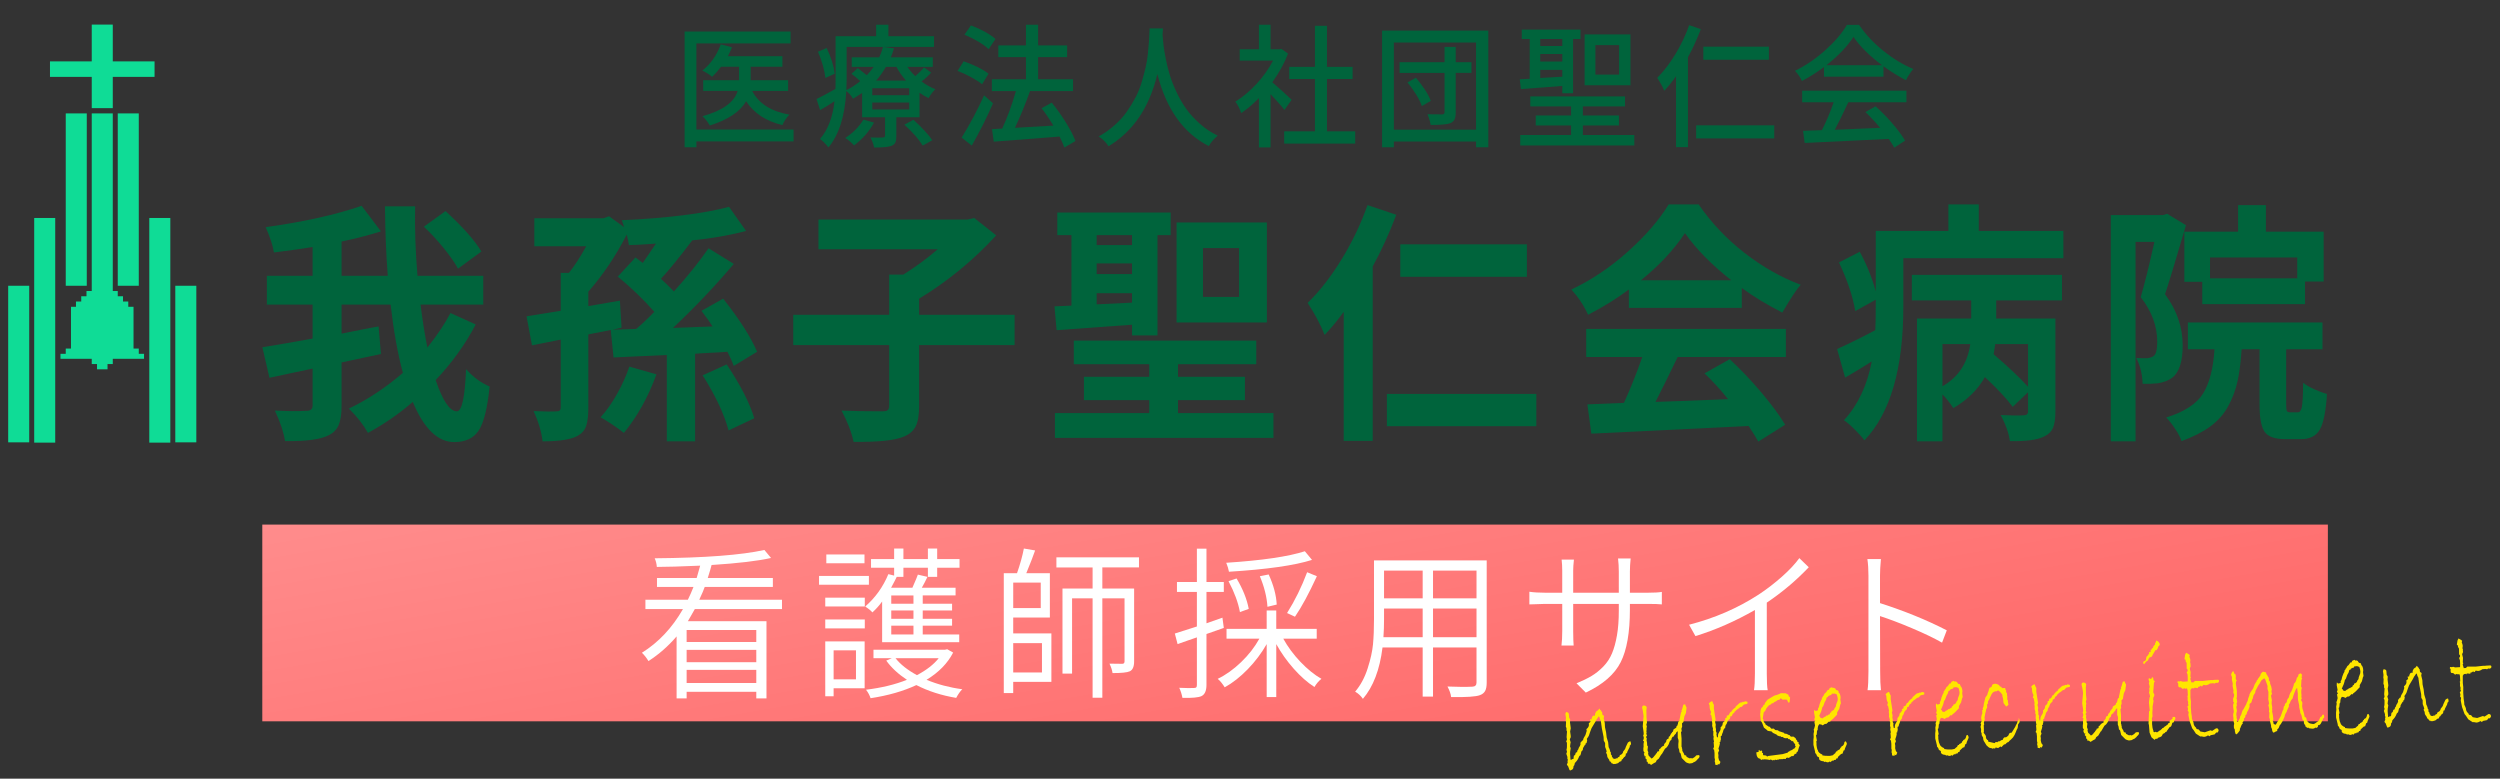 <?xml version="1.0" encoding="UTF-8"?>
<svg id="_レイヤー_1" data-name="レイヤー_1" xmlns="http://www.w3.org/2000/svg" width="305" height="95" version="1.1" xmlns:xlink="http://www.w3.org/1999/xlink" viewBox="0 0 305 95">
  <rect x="0" y="0" width="305" height="95" fill="#333333" stroke="none"/>
  <!-- Generator: Adobe Illustrator 29.5.1, SVG Export Plug-In . SVG Version: 2.1.0 Build 141)  -->
  <defs>
    <clipPath id="clippath">
      <rect width="305" height="95" fill="none"/>
    </clipPath>
    <linearGradient id="_名称未設定グラデーション_34" data-name="名称未設定グラデーション 34" x1="152.149" y1="42.815" x2="163.851" y2="109.185" gradientUnits="userSpaceOnUse">
      <stop offset="0" stop-color="#ff8c8c"/>
      <stop offset="1" stop-color="#ff6464"/>
    </linearGradient>
  </defs>
  <g clip-path="url(#clippath)">
    <g opacity="0">
      <rect width="305" height="95" fill="#fff"/>
    </g>
    <g>
      <path d="M54.961,38.192l3.077,1.393c-1.285,2.442-2.915,4.703-4.889,6.781.863,2.543,1.726,3.814,2.588,3.814.613,0,.987-1.715,1.122-5.146.863.969,1.821,1.676,2.876,2.119-.269,2.645-.714,4.436-1.337,5.373-.623.939-1.615,1.408-2.977,1.408-2.013,0-3.701-1.635-5.062-4.904-1.649,1.434-3.471,2.694-5.464,3.784-.557-.989-1.333-1.978-2.33-2.967,2.281-1.09,4.477-2.543,6.586-4.359-.633-2.341-1.131-5.116-1.496-8.325h-5.982v3.542c.499-.101,1.251-.252,2.258-.454,1.006-.201,1.759-.343,2.257-.424l.288,3.36-4.803,1.029v5.298c0,1.01-.12,1.791-.359,2.346-.24.556-.657.974-1.251,1.257-.998.504-2.761.736-5.292.696-.154-1.05-.566-2.291-1.237-3.724,1.515.081,2.809.091,3.883.03.479,0,.719-.212.719-.636v-4.511c-.518.102-1.38.283-2.588.545-1.208.263-2.1.454-2.675.575l-.862-3.724c1.974-.322,4.016-.676,6.125-1.06v-4.147h-5.579v-3.512h5.579v-3.512c-1.227.202-2.799.424-4.716.666-.135-.848-.47-1.877-1.007-3.088,4.64-.646,8.542-1.514,11.705-2.604l2.358,3.118c-1.496.465-3.097.878-4.803,1.241v4.178h5.637c-.192-2.381-.307-5.207-.345-8.477h3.682c-.058,2.725.038,5.551.288,8.477h8.024v3.512h-7.65c.23,1.897.508,3.644.834,5.237,1.188-1.493,2.128-2.896,2.818-4.208ZM58.728,30.685l-2.848,2.089c-.383-.706-.973-1.549-1.769-2.528-.796-.979-1.596-1.841-2.401-2.588l2.646-1.907c2.109,1.938,3.566,3.583,4.372,4.935Z" fill="#00643c"/>
      <path d="M92.366,42.915l-2.847,1.726c-.153-.443-.413-1.019-.776-1.726-.422.041-1.074.081-1.956.121-.882.041-1.543.081-1.984.121v10.687h-3.451v-10.535c-.92.041-2.138.096-3.653.167-1.515.07-2.464.116-2.847.136l-.345-3.36-2.732.545v8.961c0,.949-.086,1.68-.259,2.195-.173.514-.508.912-1.007,1.195-.805.464-2.243.696-4.314.696-.134-1.15-.499-2.382-1.093-3.693,1.323.061,2.272.071,2.847.03.307,0,.46-.151.46-.454v-8.295c-.058,0-1.228.232-3.509.696l-.662-3.542c2.051-.322,3.441-.545,4.17-.666v-4.632h1.006c.69-.867,1.39-1.947,2.1-3.239h-6.327v-3.421h8.427l.69-.242,1.841,1.332c-.039-.141-.134-.424-.288-.848,5.598-.262,9.96-.807,13.085-1.635l2.071,2.937c-1.937.525-4.123.908-6.557,1.15-1.592,2.1-2.867,3.663-3.825,4.692.518.465,1.045.979,1.582,1.544,1.706-1.896,3.115-3.652,4.228-5.268l3.077,1.907c-2.301,2.725-4.774,5.328-7.42,7.811,1.035-.04,2.646-.101,4.832-.182-.249-.403-.7-1.039-1.352-1.907l2.646-1.483c1.994,2.523,3.374,4.683,4.141,6.479ZM74.737,40.221l2.876-.091c.613-.504,1.352-1.2,2.214-2.089-1.266-1.453-2.751-2.886-4.458-4.299l2.157-2.331c.383.283.68.505.892.666,1.054-1.533,1.591-2.32,1.61-2.361-.269.021-.623.045-1.064.076-.441.029-.849.056-1.222.075-.374.021-.715.03-1.021.03-.02-.242-.105-.666-.259-1.271-1.342,2.604-2.905,4.925-4.688,6.963v1.756l3.854-.666.201,3.3-1.093.242ZM76.779,44.731l3.307.938c-.997,2.745-2.32,5.127-3.969,7.145-.939-.727-1.889-1.362-2.847-1.907.69-.746,1.352-1.68,1.984-2.801.633-1.119,1.141-2.244,1.524-3.375ZM85.723,45.791l2.933-1.332c1.687,2.523,2.809,4.713,3.365,6.569l-3.135,1.483c-.537-1.998-1.591-4.238-3.163-6.721Z" fill="#00643c"/>
      <path d="M123.78,38.404v3.693h-11.648v7.447c0,1.09-.139,1.912-.417,2.468-.278.555-.762.973-1.452,1.256-1.093.464-3.135.676-6.126.636-.25-1.171-.738-2.442-1.467-3.814,1.361.061,3.02.091,4.976.091.326,0,.546-.05.662-.151.115-.101.172-.282.172-.545v-7.387h-11.705v-3.693h11.705v-4.904h1.726c1.534-.969,2.934-1.998,4.199-3.088h-14.552v-3.633h18.205l.805-.182,2.675,2.119c-2.78,3.027-5.915,5.601-9.405,7.72v1.968h11.648Z" fill="#00643c"/>
      <path d="M128.645,37.375l2.071-.091v-8.598h-1.726v-2.755h13.833v2.755h-1.61v12.23h-3.106v-1.302c-5.791.424-8.858.646-9.203.666l-.259-2.906ZM143.715,50.393h11.647v3.027h-26.66v-3.027h11.504v-1.574h-7.966v-2.846h7.966v-1.544h-9.203v-2.876h22.26v2.876h-9.548v1.544h8.167v2.846h-8.167v1.574ZM138.107,28.687h-4.314v1.211h4.314v-1.211ZM133.793,32.138v1.302h4.314v-1.302h-4.314ZM133.793,35.771v1.362l4.314-.212v-1.15h-4.314ZM154.558,27.143v12.2h-11.015v-12.2h11.015ZM151.164,36.225v-5.964h-4.4v5.964h4.4Z" fill="#00643c"/>
      <path d="M166.839,25.023l3.509,1.181c-.844,2.24-1.803,4.34-2.876,6.297v21.282h-3.538v-15.742c-.767,1.07-1.543,2.009-2.33,2.815-.499-1.251-1.189-2.553-2.071-3.905,1.457-1.412,2.837-3.184,4.142-5.313,1.304-2.129,2.358-4.333,3.164-6.614ZM169.198,48.062h18.233v3.936h-18.233v-3.936ZM186.281,29.807v3.966h-15.444v-3.966h15.444Z" fill="#00643c"/>
      <path d="M198.722,37.557v-2.24c-1.419,1.07-3.078,2.1-4.976,3.088-.499-1.109-1.179-2.139-2.042-3.088,2.416-1.13,4.707-2.664,6.874-4.602,2.167-1.938,3.834-3.864,5.004-5.782h3.652c1.534,2.24,3.398,4.213,5.594,5.918,2.195,1.706,4.481,3.003,6.859,3.891-.499.545-1.247,1.676-2.243,3.391-1.86-.948-3.509-1.947-4.947-2.997v2.422h-13.776ZM193.516,43.551v-3.421h24.359v3.421h-13.201c-.978,2.039-1.879,3.865-2.704,5.479,2.071-.061,5.023-.171,8.858-.333-.998-1.23-1.956-2.28-2.876-3.148l3.077-1.726c1.323,1.231,2.607,2.584,3.854,4.057,1.246,1.474,2.214,2.785,2.904,3.936l-3.278,2.059c-.173-.344-.566-.979-1.179-1.907-.805.04-7.2.353-19.183.938l-.489-3.572,4.458-.182c.767-1.654,1.514-3.521,2.243-5.601h-6.845ZM200.188,34.196h11.043c-2.397-1.877-4.285-3.794-5.666-5.752-1.38,2.059-3.173,3.977-5.378,5.752Z" fill="#00643c"/>
      <path d="M241.41,28.172h10.325v3.33h-19.528v5.903c0,7.568-1.582,13.008-4.745,16.317-.25-.344-.647-.787-1.193-1.332-.547-.545-.983-.919-1.309-1.12,1.706-1.856,2.837-4.248,3.394-7.175-1.17.747-2.253,1.403-3.25,1.968l-.978-3.481c1.515-.686,3.068-1.453,4.659-2.301.039-.666.058-1.635.058-2.906v-.817l-2.502,1.393c-.288-1.756-.949-3.733-1.984-5.934l2.531-1.302c.863,1.574,1.514,3.189,1.956,4.844v-7.387h8.858v-3.239h3.71v3.239ZM233.243,36.648v-3.118h18.32v3.118h-8.024v2.21h7.219v11.383c0,.828-.096,1.473-.288,1.938-.192.464-.546.817-1.064,1.06-.806.424-2.205.615-4.199.575-.134-.969-.508-2.028-1.122-3.179,1.323.061,2.262.071,2.818.03.345,0,.518-.161.518-.484v-2.331l-1.87,1.786c-.729-.988-1.86-2.199-3.394-3.633-.863,1.534-2.147,2.796-3.854,3.784-.402-.625-.844-1.181-1.323-1.665v5.722h-3.106v-14.985h6.615v-2.21h-7.248ZM236.981,41.977v5.146c1.936-1.109,3.067-2.825,3.394-5.146h-3.394ZM247.421,47.184v-5.207h-3.998c-.096.646-.163,1.06-.201,1.241,1.726,1.474,3.125,2.796,4.199,3.966Z" fill="#00643c"/>
      <path d="M264.39,26.083l2.301,1.393c-1.342,4.562-2.196,7.367-2.56,8.416,1.438,1.938,2.157,4.017,2.157,6.236,0,1.998-.432,3.32-1.294,3.966-.441.323-1.016.545-1.726.666-.556.061-1.179.081-1.869.061-.039-1.19-.297-2.24-.776-3.148.345.021.776.03,1.294.03.364-.04.642-.131.834-.272.288-.222.432-.797.432-1.726,0-1.917-.671-3.733-2.013-5.449.518-1.796,1.073-4.046,1.668-6.751h-2.301v24.34h-3.02v-27.609h6.385l.489-.151ZM279.402,50.302h.949c.23,0,.388-.217.475-.65.086-.435.139-1.418.158-2.952.326.263.776.525,1.352.787.575.263,1.093.454,1.553.575-.134,2.14-.427,3.592-.877,4.359-.451.767-1.203,1.15-2.257,1.15h-1.984c-1.247,0-2.076-.298-2.488-.893-.413-.596-.619-1.7-.619-3.315v-6.751h-2.186c-.096,1.514-.259,2.801-.489,3.859-.23,1.061-.609,2.079-1.136,3.059-.527.979-1.261,1.811-2.2,2.497-.939.686-2.109,1.281-3.509,1.786-.134-.424-.393-.924-.776-1.498-.384-.576-.748-1.035-1.093-1.378,2.205-.686,3.7-1.654,4.486-2.906.786-1.251,1.256-3.058,1.409-5.419h-3.25v-3.27h16.422v3.27h-4.429v6.721c0,.444.029.717.086.817.057.102.191.151.402.151ZM266.489,28.263h6.557v-3.239h3.394v3.239h7.046v6.085h-2.272v2.755h-12.539v-2.725h-2.186v-6.115ZM280.265,33.954v-2.543h-10.641v2.543h10.641Z" fill="#00643c"/>
    </g>
    <g>
      <path d="M96.816,15.802v1.448h-11.856v.717h-1.437V3.848h12.929v1.448h-11.493v10.506h11.856ZM96.151,11.09h-4.385c.796,1.539,2.309,2.505,4.537,2.897-.383.403-.666.828-.847,1.273-2.006-.478-3.483-1.448-4.431-2.913-.716,1.273-2.192,2.261-4.431,2.961-.262-.456-.56-.833-.892-1.13,2.459-.68,3.891-1.709,4.294-3.089h-4.204v-1.305h4.37v-1.64h-2.193c-.363.478-.726.886-1.089,1.226-.343-.286-.741-.541-1.194-.764.998-.774,1.749-1.842,2.253-3.2l1.361.366c-.091.255-.257.616-.499,1.083h6.653v1.289h-3.871v1.64h4.567v1.305Z" fill="#00643c"/>
      <path d="M112.739,8.225l.862.637c-.403.446-.796.802-1.179,1.067.544.413,1.109.731,1.693.955-.383.382-.655.742-.816,1.082-.343-.148-.716-.366-1.119-.652v2.992h-2.828v2.292c0,.351-.041.613-.121.788-.081.175-.237.311-.469.406-.363.138-1.069.207-2.117.207-.091-.436-.242-.844-.454-1.226.776.021,1.28.021,1.512,0,.182,0,.272-.075.272-.224v-2.244h-2.797v-2.961c-.585.382-.958.616-1.119.7-.191-.36-.464-.674-.816-.938-.162,3.056-.887,5.349-2.178,6.876-.373-.478-.716-.817-1.028-1.019.968-1.125,1.558-2.663,1.77-4.616-.615.414-1.2.774-1.754,1.083l-.438-1.354c.343-.148,1.114-.557,2.313-1.226.01-.286.015-.689.015-1.21v-5.221h4.945v-1.401h1.497v1.401h5.565v1.305h-10.661v3.916c0,.266-.01.717-.03,1.354.575-.276,1.139-.643,1.693-1.099-.393-.36-.751-.658-1.073-.892l.771-.685c.081.054.449.34,1.104.859.363-.382.64-.721.832-1.019h-2.676v-1.162h3.357c.202-.445.353-.87.454-1.273l1.346.176c-.091.329-.222.694-.393,1.098h5.126v1.162h-3.1c.292.425.615.802.968,1.131.514-.457.872-.812,1.074-1.067ZM101.836,8.989l-1.134.525c-.121-.998-.423-2.064-.907-3.2l1.059-.461c.534,1.136.862,2.181.983,3.136ZM105.329,14.592l1.3.366c-.564,1.051-1.376,1.979-2.435,2.786-.353-.393-.711-.695-1.074-.907.988-.658,1.724-1.406,2.208-2.245ZM110.924,11.615v-.844h-4.506v.844h4.506ZM110.924,13.351v-.844h-4.506v.844h4.506ZM109.367,8.161h-1.286c-.373.637-.771,1.194-1.194,1.672h3.644c-.504-.584-.892-1.141-1.164-1.672ZM110.334,15.213l1.104-.604c1.099,1.008,1.865,1.841,2.298,2.499l-1.165.652c-.474-.774-1.22-1.623-2.238-2.547Z" fill="#00643c"/>
      <path d="M120.602,8.989l-.786,1.289c-.323-.265-.771-.555-1.346-.867-.575-.313-1.125-.565-1.648-.757l.741-1.178c1.28.446,2.293.95,3.04,1.513ZM120.057,11.632l1.089.971c-.736,1.698-1.598,3.417-2.586,5.157l-1.24-.971c1.008-1.624,1.92-3.343,2.737-5.157ZM121.449,4.755l-.832,1.241c-.675-.626-1.658-1.215-2.949-1.767l.787-1.13c1.28.488,2.278,1.04,2.994,1.655ZM131.202,17.203l-1.346.796c-.101-.298-.297-.743-.59-1.338-1.22.106-3.896.313-8.03.621l-.212-1.528,1.24-.063c.615-1.306,1.174-2.833,1.679-4.584h-2.934v-1.433h4.159v-2.706h-3.372v-1.433h3.372v-2.516h1.482v2.516h3.539v1.433h-3.539v2.706h4.265v1.433h-5.248c-.584,1.634-1.2,3.13-1.845,4.488,1.22-.063,2.782-.153,4.688-.271-.504-.838-.983-1.544-1.437-2.117l1.24-.685c.595.723,1.165,1.521,1.709,2.396.544.875.938,1.637,1.179,2.284Z" fill="#00643c"/>
      <path d="M140.244,3.466h1.633c0,.031-.005.143-.015.334-.01.191-.02.345-.03.462.03.403.068.812.114,1.226s.136.969.272,1.663c.136.695.3,1.358.492,1.99.191.631.463,1.323.816,2.077s.751,1.44,1.195,2.062c.443.62.995,1.226,1.656,1.814.66.589,1.389,1.074,2.185,1.456-.464.382-.827.807-1.089,1.273-3.095-1.581-5.187-4.51-6.275-8.786-.968,4.064-2.954,6.998-5.958,8.803-.292-.457-.691-.854-1.195-1.194.706-.393,1.351-.849,1.936-1.369.584-.52,1.079-1.066,1.482-1.64.403-.572.761-1.159,1.074-1.759s.562-1.218.749-1.854.345-1.233.477-1.79c.131-.558.224-1.125.28-1.704.055-.578.098-1.061.128-1.448.03-.387.05-.777.061-1.17.01-.212.015-.36.015-.445Z" fill="#00643c"/>
      <path d="M157.579,12.173l-.877,1.241c-.363-.478-.927-1.119-1.693-1.926v6.494h-1.421v-6.017c-.686.711-1.407,1.321-2.163,1.83-.182-.541-.418-1.008-.711-1.4.887-.541,1.744-1.258,2.571-2.148.827-.892,1.502-1.842,2.026-2.85h-4.068v-1.385h2.344v-2.993h1.421v2.993h1.074l.242-.048.817.573c-.434,1.146-1.074,2.313-1.921,3.502.867.742,1.653,1.454,2.359,2.133ZM161.888,16.024h3.448v1.497h-8.665v-1.497h3.75v-6.383h-3.13v-1.48h3.13V3.147h1.467v5.014h3.13v1.48h-3.13v6.383Z" fill="#00643c"/>
      <path d="M168.614,3.736h12.96v14.23h-1.497v-.7h-10.026v.7h-1.437V3.736ZM170.051,15.818h10.026V5.185h-10.026v10.634ZM179.518,7.588v1.306h-1.92v4.808c0,.382-.048.671-.144.867s-.265.348-.506.454c-.363.148-1.165.223-2.404.223-.071-.425-.202-.86-.394-1.306.252.011.852.016,1.8.016.191-.01.287-.101.287-.271v-4.791h-5.489v-1.306h5.489v-1.862h1.361v1.862h1.92ZM171.714,10.056l1.028-.573c.383.446.746.929,1.089,1.448.343.521.584.977.726,1.369l-1.089.637c-.131-.393-.363-.859-.696-1.4-.333-.541-.686-1.035-1.059-1.48Z" fill="#00643c"/>
      <path d="M185.414,9.674l1.209-.063v-4.855h-.968v-1.146h7.168v1.146h-.907v6.622h-1.316v-.892c-2.541.202-4.224.329-5.051.382l-.136-1.193ZM193.11,16.471h6.276v1.273h-13.913v-1.273h6.2v-1.162h-4.31v-1.226h4.31v-1.099h-4.975v-1.226h11.553v1.226h-5.142v1.099h4.401v1.226h-4.401v1.162ZM190.6,4.755h-2.691v.859h2.691v-.859ZM187.909,6.586v.923h2.691v-.923h-2.691ZM187.909,8.527v.987l2.691-.159v-.828h-2.691ZM198.917,4.198v6.208h-5.595v-6.208h5.595ZM197.526,9.101v-3.598h-2.888v3.598h2.888Z" fill="#00643c"/>
      <path d="M206.082,3.067l1.421.494c-.504,1.294-1.028,2.435-1.572,3.422v10.968h-1.452v-8.659c-.434.626-.912,1.22-1.437,1.782-.211-.509-.499-1.034-.862-1.576.776-.774,1.512-1.731,2.208-2.873.695-1.141,1.26-2.326,1.693-3.558ZM206.93,15.293h9.527v1.592h-9.527v-1.592ZM215.806,5.694v1.592h-8v-1.592h8Z" fill="#00643c"/>
      <path d="M222.526,9.355v-1.178c-.877.657-1.774,1.226-2.692,1.703-.181-.425-.464-.839-.847-1.242,1.291-.626,2.52-1.462,3.69-2.507,1.169-1.045,2.051-2.077,2.646-3.096h1.482c.807,1.178,1.802,2.241,2.987,3.191,1.185.949,2.397,1.679,3.637,2.188-.302.329-.605.785-.907,1.369-.998-.52-1.911-1.088-2.737-1.703v1.273h-7.258ZM219.865,12.475v-1.416h12.718v1.416h-7.092c-.675,1.454-1.225,2.574-1.648,3.359.666-.021,1.661-.063,2.987-.128,1.326-.063,2.175-.101,2.548-.111-.605-.722-1.205-1.363-1.799-1.926l1.24-.7c.706.626,1.394,1.329,2.064,2.109.67.779,1.182,1.472,1.535,2.077l-1.315.859c-.131-.244-.358-.6-.681-1.066-4.194.212-7.611.376-10.252.493l-.197-1.48,2.298-.079c.534-1.04,1.013-2.176,1.437-3.407h-3.841ZM222.829,7.954h6.775c-1.542-1.156-2.702-2.308-3.478-3.454-.736,1.136-1.835,2.287-3.297,3.454Z" fill="#00643c"/>
    </g>
    <g>
      <rect x="8.021" y="13.835" width="2.565" height="21.028" fill="#0fdc96"/>
      <rect x="4.173" y="26.593" width="2.565" height="27.407" fill="#0fdc96"/>
      <rect x="1" y="34.862" width="2.565" height="19.104" fill="#0fdc96"/>
      <rect x="18.214" y="26.593" width="2.565" height="27.407" fill="#0fdc96"/>
      <rect x="21.386" y="34.862" width="2.565" height="19.104" fill="#0fdc96"/>
      <rect x="14.366" y="13.835" width="2.565" height="21.028" fill="#0fdc96"/>
      <polygon points="13.758 7.489 13.758 3 11.193 3 11.193 7.489 6.097 7.489 6.097 9.379 11.193 9.379 11.193 13.193 13.758 13.193 13.758 9.379 18.855 9.379 18.855 7.489 13.758 7.489" fill="#0fdc96"/>
      <polygon points="16.931 42.524 16.29 42.524 16.29 37.428 15.649 37.428 15.649 36.786 15.007 36.786 15.007 36.145 14.366 36.145 14.366 35.504 13.758 35.504 13.758 13.835 11.193 13.835 11.193 35.504 10.552 35.504 10.552 36.145 9.911 36.145 9.911 36.786 9.269 36.786 9.269 37.428 8.662 37.428 8.662 42.524 8.021 42.524 8.021 43.165 7.379 43.165 7.379 43.773 11.193 43.773 11.193 44.414 11.835 44.414 11.835 45.056 13.117 45.056 13.117 44.414 13.758 44.414 13.758 43.773 17.572 43.773 17.572 43.165 16.931 43.165 16.931 42.524" fill="#0fdc96"/>
    </g>
    <rect x="32" y="64" width="252" height="24" fill="url(#_名称未設定グラデーション_34)"/>
    <g>
      <path d="M95.402,74.303h-10.632c-.1.195-.26.479-.482.85s-.347.583-.371.635h9.593v9.414h-1.243v-.801h-8.498v.801h-1.225v-7.559c-1.027,1.198-2.171,2.2-3.433,3.008-.235-.391-.501-.729-.798-1.016,2.028-1.263,3.698-3.04,5.01-5.332h-4.583v-1.133h5.177c.223-.442.451-.964.687-1.562h-4.453v-1.094h4.843c.223-.769.364-1.27.427-1.504-2.4.104-4.163.156-5.288.156-.025-.364-.111-.716-.26-1.055,6.11-.052,10.569-.391,13.378-1.016l.816.977c-1.596.364-4.015.651-7.255.859-.074.312-.229.84-.464,1.582h7.941v1.094h-8.312c-.1.3-.322.82-.668,1.562h10.094v1.133ZM92.267,78.326v-1.465h-8.498v1.465h8.498ZM92.267,80.787v-1.504h-8.498v1.504h8.498ZM83.769,83.326h8.498v-1.602h-8.498v1.602Z" fill="#fff"/>
      <path d="M106.006,70.26v1.074h-6.086v-1.074h6.086ZM100.681,73.99v-1.074h4.824v1.074h-4.824ZM100.681,76.666v-1.094h4.824v1.094h-4.824ZM105.486,78.248v5.723h-3.785v.977h-1.021v-6.699h4.806ZM105.468,67.643v1.074h-4.657v-1.074h4.657ZM104.429,79.342h-2.728v3.535h2.728v-3.535ZM107.62,78.346v-4.961c-.358.495-.755.938-1.188,1.328-.173-.208-.464-.449-.872-.723,1.237-1.081,2.177-2.396,2.82-3.945l.705.176v-.957h-2.82v-1.055h2.82v-1.289h1.132v1.289h2.987v-1.289h1.132v1.289h2.728v1.055h-2.728v1.113h-1.132v-1.113h-2.987v1.113h-.816c-.099.222-.328.664-.687,1.328h2.598c.396-.898.618-1.433.668-1.602l1.169.273c-.235.495-.464.938-.687,1.328h4.119v.938h-4.008v1.016h3.581v.82h-3.581v1.016h3.581v.84h-3.581v1.074h4.453v.938h-9.407ZM115.561,79.205l.724.41c-.681,1.315-1.763,2.422-3.247,3.32,1.349.56,2.802.944,4.36,1.152-.272.273-.52.625-.742,1.055-1.794-.3-3.414-.82-4.861-1.562-1.583.742-3.445,1.276-5.585,1.602-.124-.378-.31-.723-.557-1.035,1.905-.234,3.568-.638,4.991-1.211-1.063-.703-1.905-1.484-2.523-2.344l.687-.293h-2.245v-1.035h8.739l.26-.059ZM111.442,72.643h-2.709v1.016h2.709v-1.016ZM111.442,75.494v-1.016h-2.709v1.016h2.709ZM111.442,77.408v-1.074h-2.709v1.074h2.709ZM114.522,80.299h-5.27c.594.755,1.466,1.445,2.616,2.07,1.175-.625,2.06-1.315,2.653-2.07Z" fill="#fff"/>
      <path d="M123.612,75.338v1.934h4.657v5.918h-4.657v1.367h-1.15v-14.629h1.614c.384-1.094.662-2.097.835-3.008l1.373.234c-.223.651-.581,1.575-1.076,2.773h2.876v5.41h-4.472ZM126.971,71.08h-3.358v3.105h3.358v-3.105ZM127.119,78.463h-3.507v3.574h3.507v-3.574ZM138.957,69.225h-4.472v2.578h3.878v8.887c0,.651-.18,1.055-.538,1.211-.31.144-1.008.215-2.097.215-.037-.325-.161-.71-.371-1.152.495.013,1.015.02,1.559.02.186,0,.278-.098.278-.293v-7.695h-2.709v12.129h-1.188v-12.129h-2.505v9.18h-1.169v-10.371h3.674v-2.578h-4.416v-1.23h10.075v1.23Z" fill="#fff"/>
      <path d="M149.304,76.607l-2.115.742v6.211c0,.716-.204,1.172-.612,1.367-.359.169-1.132.241-2.319.215-.087-.456-.217-.866-.39-1.23.891.039,1.496.046,1.818.02.123,0,.21-.026.26-.078.049-.052.074-.149.074-.293v-5.801c-.235.078-.622.212-1.16.4s-.937.329-1.196.42l-.334-1.289c.297-.091,1.193-.378,2.69-.859v-4.219h-2.431v-1.211h2.431v-4.062h1.169v4.062h2.115v1.211h-2.115v3.828c.433-.144,1.082-.371,1.948-.684l.167,1.25ZM160.641,77.916h-4.082c.544.989,1.239,1.931,2.087,2.822s1.704,1.585,2.57,2.08c-.322.247-.606.579-.854.996-.854-.547-1.698-1.292-2.533-2.236s-1.543-1.943-2.124-2.998v6.465h-1.169v-6.465c-.631,1.106-1.401,2.129-2.311,3.066s-1.846,1.673-2.811,2.207c-.272-.442-.557-.788-.854-1.035.977-.469,1.926-1.146,2.848-2.031s1.667-1.843,2.236-2.871h-4.008v-1.191h4.898v-2.246h1.169v2.246h4.936v1.191ZM159.193,67.252l.872,1.055c-2.128.677-5.505,1.159-10.131,1.445-.062-.339-.174-.703-.334-1.094,4.379-.286,7.576-.755,9.593-1.406ZM152.347,74.283l-1.076.391c-.211-1.159-.675-2.415-1.392-3.77l.983-.332c.767,1.289,1.262,2.526,1.484,3.711ZM155.761,73.756l-1.132.273c-.074-1.185-.384-2.429-.928-3.73l1.076-.215c.594,1.289.921,2.513.983,3.672ZM157.987,75.24l-.965-.449c.965-1.536,1.781-3.196,2.449-4.98l1.188.488c-.978,2.122-1.868,3.77-2.672,4.941Z" fill="#fff"/>
      <path d="M181.378,68.365v14.902c0,.456-.064.801-.194,1.035s-.344.403-.641.508c-.47.183-1.639.261-3.507.234-.037-.378-.186-.808-.445-1.289,1.262.052,2.276.059,3.043.02.334-.013.501-.183.501-.508v-4.277h-5.307v5.996h-1.262v-5.996h-4.898c-.334,2.708-1.132,4.798-2.394,6.27-.247-.364-.562-.657-.946-.879.655-.769,1.163-1.709,1.521-2.822s.578-2.103.659-2.969c.08-.866.12-1.878.12-3.037v-7.188h13.749ZM168.779,77.74h4.787v-3.496h-4.713v1.309c0,.781-.024,1.511-.074,2.188ZM173.566,69.615h-4.713v3.379h4.713v-3.379ZM180.135,72.994v-3.379h-5.307v3.379h5.307ZM174.828,77.74h5.307v-3.496h-5.307v3.496Z" fill="#fff"/>
      <path d="M198.849,72.311h2.208c.755,0,1.317-.032,1.688-.098v1.523c-.334-.039-.891-.059-1.67-.059h-2.227v.703c0,2.786-.374,4.922-1.122,6.406-.749,1.484-2.168,2.722-4.259,3.711l-1.132-1.133c.729-.3,1.349-.603,1.855-.908s.983-.69,1.429-1.152.795-.996,1.049-1.602c.253-.605.454-1.338.603-2.197s.223-1.855.223-2.988v-.84h-5.566v3.32c0,.286.006.651.019,1.094l.037.664h-1.484c.062-.521.093-1.106.093-1.758v-3.32h-2.134c-.321,0-.718.013-1.188.039l-.687.02v-1.543c.52.078,1.145.117,1.874.117h2.134v-2.656c0-.508-.024-.97-.074-1.387h1.503c-.062.521-.093.977-.093,1.367v2.676h5.566v-2.578c0-.547-.031-1.081-.093-1.602h1.54c-.062.586-.093,1.12-.093,1.602v2.578Z" fill="#fff"/>
      <path d="M219.519,68.092l1.15,1.113c-1.534,1.614-3.241,3.054-5.121,4.316v8.633c0,1.016.037,1.699.111,2.051h-1.67c.074-.469.111-1.152.111-2.051v-7.734c-2.388,1.367-4.806,2.429-7.255,3.184l-.779-1.387c3.104-.794,5.931-2.019,8.479-3.672.989-.651,1.938-1.38,2.848-2.188s1.617-1.562,2.125-2.266Z" fill="#fff"/>
      <path d="M237.507,76.9l-.575,1.504c-.99-.56-2.218-1.149-3.684-1.768s-2.762-1.11-3.887-1.475l.019,6.738c0,1.003.03,1.771.093,2.305h-1.633c.074-.495.111-1.263.111-2.305v-11.66c0-.769-.044-1.445-.13-2.031h1.651c-.074.808-.111,1.484-.111,2.031v3.34c3.006.964,5.721,2.07,8.146,3.32Z" fill="#fff"/>
    </g>
    <g>
      <path d="M198.977,90.699c.024.092-.029.188-.161.289l.024.061c.003.059-.054.186-.17.383s-.172.346-.167.444l-.151.062c.008.246-.071.394-.238.443-.01.07-.031.107-.064.109h-.027c-.01.102-.061.154-.153.158l-.073.216-.201.063-.161.148c-.022.02-.053.035-.09.049l-.312.087-.113-.012-.104.023-.046-.068-.128-.011-.174-.246-.07.004c-.04-.045-.062-.108-.066-.19-.165-.202-.251-.362-.257-.479l-.008-.141-.111-.231-.005-.105.067-.056-.07-.252-.122-.319-.004-.483-.163-.283-.023-.447c-.181-.864-.276-1.394-.286-1.586l-.004-.07c-.023-.094-.037-.16-.039-.201-.002-.047,0-.082.008-.105-.118-.199-.184-.363-.193-.492l-.075-.074-.281.41-.134.263-.467.781-.172.458c-.061.197-.109.342-.146.434-.038.094-.124.232-.261.414l.051.166-.081.347-.11.023.009.157-.077.005-.253.427c.002.199-.054.316-.165.352-.038.078-.07.191-.094.34-.025.148-.075.227-.15.236l-.052.073c-.079.198-.155.351-.227.456-.072.107-.175.229-.308.364-.022.2-.074.323-.157.369l-.009.089c0,.082-.021.16-.059.236-.038.074-.15.146-.334.215-.07-.008-.129-.104-.177-.29-.047-.185-.11-.296-.187-.333l-.049-.111.102-.234-.026-.219.065-.092-.078-.154.003-.221-.134-.389.086-.242-.068-.242c.057-.168.076-.415.059-.742l-.005-.098c0-.029-.032-.098-.095-.205.071-.08.104-.156.101-.227l-.043-.279.049-.688-.063-.129v-.282l-.079-.162.026-.574-.039-.199.025-.328-.067-.463.087-.242c.176.055.273.094.291.117.018.022.032.076.043.16.012.085.022.221.032.408l.132.23-.023.344.094.734-.077.4.066.463.012.22-.12.271.111.373c-.025.054-.052.22-.079.496l.081.207c-.063.326-.088.562-.076.709l.049.648.046.086.171-.115.141-.008.056-.398c.106-.047.168-.117.187-.213.006-.141.075-.215.206-.221.007-.136.035-.229.085-.278.037-.002.077-.089.12-.261.091-.128.163-.258.211-.391l-.013-.245h.015c.037-.003.077-.048.123-.135.044-.087.104-.133.18-.137.024-.154.061-.265.109-.331l.188-.318.155-.51c-.023-.093-.036-.154-.038-.184-.002-.035.013-.053.04-.055.184-.168.272-.328.265-.48l-.012-.219c.142-.078.211-.146.207-.205,0-.023-.01-.057-.026-.1-.016-.043-.024-.07-.025-.082-.003-.059.015-.089.052-.09.033-.002.07.014.115.046.053-.325.152-.492.298-.499.028-.002.07.008.128.027-.01-.17.026-.309.104-.418.015-.078.121-.174.323-.291l.062-.144.056-.003c.088.131.159.212.218.244l.035.121.071.031.046.341.196.131-.047.311.135.556.027.519.131.608.075.639.179.59.06.596c.006.011.033.066.083.166.05.101.088.232.115.395l.066.05.014.272.136.168-.021.133.102.066.004.088c.094.064.173.096.238.093.08-.005.151-.031.213-.082.034.022.059.032.072.032.042-.003.082-.052.119-.148.135-.023.201-.074.197-.15l-.002-.044c.011-.042.104-.104.278-.19.042-.072.088-.134.138-.184l-.017-.043c.008-.029.023-.064.048-.104.023-.039.066-.095.128-.165.062-.071.104-.136.124-.196l.067-.197c.055-.107.138-.283.247-.523l.189-.133.134-.007.056.253Z" fill="#ffe600"/>
      <path d="M206.958,92.154c.065-.014.143-.024.23-.029.104-.005.157.039.162.133.004.082-.042.176-.141.279l-.101.076-.065.101c-.017.03-.096.099-.235.206l-.229.1c-.052.073-.206.117-.464.131-.023,0-.095-.02-.215-.061-.119-.04-.196-.077-.229-.111l-.5-.501-.134-.548-.148-.159-.005-.088c-.009-.175-.05-.329-.123-.46l-.008-.431c.026-.213.038-.339.036-.38-.008-.135-.042-.266-.105-.391v-.811l-.155.114-.089.198-.128.121c-.045.037-.088.11-.129.218l-.126.024c-.101.123-.148.246-.142.368-.137.083-.221.192-.251.325-.03.135-.097.275-.195.424-.101.149-.178.237-.233.264-.056.025-.098.063-.128.112l-.381.653-.042.002-.311.519-.258.198-.106.234c-.161.073-.353.186-.574.338l-.227-.164c-.023.013-.056.021-.098.022-.057.003-.087-.026-.09-.091-.003-.047,0-.083.009-.107l-.153-.098c-.003-.053.01-.114.039-.186l-.2-.219.102-.19-.154.008-.123-.337.1-.111-.146-.229c-.015-.293-.008-.449.024-.469l-.009-.307c0-.106.019-.233.058-.383l-.125-.099c.073-.138.106-.255.102-.349-.004-.07-.032-.165-.086-.285.055-.039.078-.133.07-.285-.003-.059-.012-.139-.027-.236l-.087-.595.103-1.264c-.021-.216-.057-.442-.105-.681l-.072-.305c-.01-.188.067-.285.23-.293l.214.059.114.152-.044.381.02.905.058.569-.083.295.065.172-.042.275.013.237c-.036.02-.047.057-.03.112.018.054.027.093.028.116.004.07-.012.139-.046.206l.106.152-.129.227.093.153-.03.239.059.287.018.343.091.118-.048.434c.003.07.036.16.098.268l-.031.195.083.251c.083.055.19.163.32.327.102-.023.19-.087.265-.189.074-.104.169-.213.286-.324,0-.012-.02-.016-.057-.014.149-.096.221-.197.215-.303.107-.023.184-.05.229-.082l.017-.221.137-.078c.099-.175.252-.297.459-.367l.005-.176.246-.285c.011-.23.105-.355.282-.377l.044-.24.123-.076.171-.353.085-.005-.005-.104.128-.095.07-.259c.113-.083.225-.155.335-.22l.045-.196.103-.058-.006-.115.056-.02c.009-.289.083-.436.223-.443l-.045-.051.215-1.006.063-.004-.013-.245h.014c.033-.003.104-.223.212-.663l.251-.049-.024.072.165.335-.084.673-.19.406-.112.675-.174.167.021.396-.092.261.043.287-.092.129.069.787-.006.979.049.103-.007.142.042-.002.014.271c.17.272.257.447.261.523l.207.051.05.155c.134.063.253.125.354.185l.189-.027.156.044.219-.126c.068-.039.163-.126.282-.262Z" fill="#ffe600"/>
      <path d="M213.205,85.641l-.031.221-.419.093-.259.269-.182.045-.223.188-.226.145c-.104.129-.192.209-.261.242l.004.088-.204.143-.132.297-.153.009-.062.284-.155.141c-.062.051-.111.117-.144.201l-.124.332c-.104.076-.159.24-.164.492l-.072-.031-.022.116-.101.093-.082.312c-.094.188-.139.327-.134.421l-.13.077.021.378c-.025.042-.045.107-.06.196l.03.061-.136.077.049.138c-.007.118-.068.338-.184.661l.083.225-.126.298c.024.115.039.205.043.27l-.014.291.08.312c.006.018.028.052.069.103l.112.126c-.054.149-.107.255-.16.316l-.194-.078.036.157-.319-.054-.012-.236-.051-.156.027-.292-.049-.121-.004-.616-.05-.41c-.067-.026-.103-.06-.104-.101-.002-.046.027-.122.088-.225l-.015-.263c-.007-.141-.018-.243-.029-.307l.051-.091-.073-.339.027-.275-.051-.164.017-.485-.077-.136.033-.17-.103-.355.013-.282c-.005-.076-.019-.184-.045-.323l.037-.09-.117-.609-.109-.083.089-.312c-.106-.165-.167-.36-.179-.589l-.013-.246c-.045-.057-.076-.11-.093-.162.06-.115.174-.218.343-.309l.107.029c.026.146.085.283.176.413l-.004.449.212,1.353c.005.088-.02.169-.072.242l.09.374-.027.274.057.287-.017.229.12.267-.06.057.07.409.114.029.031-.354c.002-.042.053-.149.151-.325.114-.141.168-.293.159-.457l-.006-.105.089-.057c.015,0,.024-.023.031-.068.008-.045.022-.066.046-.068l.042-.002.066-.355.208-.195.009-.106.098-.005-.053-.199.212-.135.002-.221.202-.045c.097-.111.161-.229.193-.354l.131-.043c.016-.047.097-.16.242-.338.033-.002.056-.021.067-.057l.225-.17.049-.135.121-.094c.236-.242.399-.365.488-.369l.057-.003c.083-.005.149-.037.198-.099l.129.046c.062-.062.115-.094.157-.097.176.039.27.068.28.092Z" fill="#ffe600"/>
      <path d="M219.584,90.965l-.092.146c-.021.041-.074.227-.16.554l-.194.194.021.105-.19.01-.169.264-.245.014-.157.113c-.047.002-.096.04-.148.113-.062-.031-.127-.047-.192-.043-.052.003-.112.023-.18.062l.006.105-.262-.021-.202.046-.191-.025-.025.054-.072-.049-.124.06-.091.005c-.065.004-.136.021-.209.055l-.15-.054-.107.103-.06-.076-.102.084c-.127-.08-.229-.119-.31-.115-.028.002-.069.021-.123.06-.064-.038-.146-.06-.25-.066l-.318-.027c-.099.005-.175.021-.23.048l-.031-.069-.12.112c-.031-.045-.067-.067-.109-.064l-.049-.104c-.296-.002-.456-.258-.482-.768l.298-.067-.021-.132.064-.126.047.103.085-.004.005.088.128-.095c.076.014.115.056.119.126.002.035-.009.088-.033.16l.127.011.014.272.369.051.149.15.038-.09,1.831-.237.624-.183.031-.089.152-.044.039-.072c.216-.064.403-.17.56-.319l.045.05.023-.106.1-.11.011-.062-.077-.119.02-.159-.169-.159-.036-.139c-.077-.031-.126-.063-.146-.098l-.062.039-.148-.16-.057.003-.067-.103-.141.008c-.033-.092-.09-.136-.17-.132l-.098.022c-.159.009-.304-.045-.438-.162l-.147.008-.189-.131-.089.075-.045-.085-.099.005-.171-.158-.441-.206-.169-.176-.491-.08-.018-.052-.425-.339-.213-.569-.163-.272-.085-.832.036-.09c-.012-.234.027-.441.116-.623.171-.137.257-.268.254-.391l.1.012c.03-.148.111-.297.244-.443l.165-.203.812-.49.416-.119.406-.18.649.019.033.104.042-.002c.079-.004.145.024.193.087l.009.158.184.148c-.037.283-.054.442-.052.478.005.105-.034.161-.118.165-.037.002-.111-.121-.223-.367l-.389-.015-.097.04c-.157-.133-.247-.197-.271-.196-.027,0-.041.019-.039.054l-.128.131c-.159.008-.285.067-.377.178-.176.051-.296.13-.361.239l-.162.009-.111.12c-.032.03-.124.076-.275.138l-.052.09-.074.057-.186.248-.118.27c-.131.119-.197.195-.199.23l-.109.746.073.049.003.053c.01.199.097.363.259.496l.005.088.4.27.092-.005.225.253.287-.016.186.176.333.035.104.1.631.205c.004.07.041.104.11.1.117-.006.227.023.329.088.102.065.198.104.288.117l.018.087.131.081.274-.014.257.189c.034.127.104.231.205.314l-.011.053.077.119.128.029-.049.135c.094.088.152.18.176.271Z" fill="#ffe600"/>
      <path d="M225.195,90.442c.077.131.117.229.121.293.002.047-.036.147-.114.306-.079.156-.138.32-.176.492l-.104.023-.135.385-.174.045-.369.345-.061.197-.12-.011-.117.189-.204.012-.037.09-.1-.013c-.102.005-.19.069-.264.19l-.096-.084c-.096.064-.174.098-.234.102-.107.006-.195-.02-.264-.074-.047.014-.109.023-.189.027l-.089-.084c-.259-.004-.437-.086-.534-.244l-.011-.22-.24-.146-.066-.182c-.021-.058-.077-.131-.166-.221l-.008-.14-.205-.843-.004-.607.038-.346-.02-.377.06-.328-.04-.236c.049-.056.077-.123.088-.203.01-.079.033-.17.07-.271-.024-.104-.051-.253-.08-.445l.119-.139-.136-.168c.06-.139.087-.225.085-.26l-.098-.531c-.007-.129,0-.256.021-.38.062.103.129.151.199.147.037-.002.128-.029.271-.084-.012-.035-.019-.076-.021-.123-.005-.082.029-.156.1-.225.06-.297.15-.577.272-.842.086-.092.123-.215.115-.367l.07-.004.062-.178.081-.049c.015-.077.06-.168.134-.271.105-.047.228-.19.365-.432.02.01.06.014.12.01.015,0,.047-.069.101-.207.16-.079.246-.119.256-.119.042-.002.085.031.131.099l.132-.042.074.066.084-.004c.061.189.163.281.304.273l.042-.002c.018.082.052.142.101.18l-.062.039c.17.09.264.317.283.681l-.032.204.068.498-.065.082-.135.544-.265.463v.255c-.323.369-.592.624-.804.764-.017.072-.045.109-.087.111-.019,0-.057-.01-.114-.029l-.302.288-.189.01-.266.173-.124-.082c-.034-.021-.134-.039-.299-.055-.136.178-.196.4-.183.67l-.091.154c-.007.223-.021.38-.046.469l-.074.057.111.646-.072.092.023.201v.247c.002.041.02.15.053.331.032.181.075.284.129.31-.02.084.031.182.152.292s.247.187.381.227l.005.104.377.051.535.008.354-.072c.139-.136.24-.221.305-.253l.101-.217.134-.007.01-.088c.201-.1.312-.165.331-.198.019-.033.027-.064.026-.094.024-.071.064-.108.121-.112l.036-.116c.209-.052.33-.231.365-.538.045-.049.101-.076.166-.079ZM223.801,86.405c.037-.008.097-.085.178-.229l.03-.213c.104-.252.165-.412.18-.48.016-.068.021-.152.016-.252-.006-.099-.048-.272-.126-.521l-.294-.108c-.074.027-.123.042-.146.043l-.086-.031c-.07.004-.116.06-.14.166-.085.005-.211.056-.378.152l-.036.125c-.021-.011-.039-.016-.058-.015-.014,0-.027.005-.038.011-.012.007-.021.016-.03.028s-.018.026-.026.041c-.008.015-.016.034-.021.058-.005.024-.011.05-.018.076-.005.026-.011.053-.017.08-.005.027-.031.08-.079.158l-.098.164-.178.492-.1.121c-.031.036-.053.113-.065.231-.012.118-.124.405-.335.862l.103.065.057.146.243.075c.13-.124.271-.211.423-.26l.037-.107c.052.021.091.03.114.029.047-.002.089-.04.128-.112l.166-.044.093-.225.099-.006.061-.197c.127-.006.242-.086.347-.237l-.004-.088Z" fill="#ffe600"/>
      <path d="M234.777,84.51l-.031.222-.418.093-.26.268-.181.045-.223.188-.226.144c-.105.129-.193.209-.261.242l.004.088-.203.143-.133.297-.154.009-.062.284-.154.141c-.062.051-.111.117-.144.201l-.124.332c-.104.076-.16.24-.165.493l-.072-.032-.022.116-.1.094-.082.312c-.094.188-.139.328-.134.422l-.13.076.02.378c-.024.042-.045.107-.06.196l.031.061-.137.077.049.138c-.007.118-.068.338-.183.661l.083.226-.126.297c.024.115.039.205.043.27l-.014.291.08.312c.006.018.028.052.069.103l.111.126c-.054.15-.106.256-.159.316l-.194-.078.036.157-.32-.054-.012-.236-.051-.156.027-.292-.049-.12-.004-.616-.05-.411c-.067-.025-.101-.06-.104-.101-.002-.046.026-.121.087-.224l-.015-.264c-.007-.141-.018-.243-.029-.307l.051-.091-.073-.339.027-.274-.051-.165.017-.484-.077-.137.033-.17-.103-.355.013-.281c-.005-.076-.019-.184-.045-.324l.037-.09-.116-.609-.109-.082.089-.313c-.106-.164-.167-.36-.179-.589l-.013-.246c-.045-.056-.076-.109-.093-.162.06-.115.174-.218.342-.309l.107.029c.026.146.086.283.177.414l-.004.449.212,1.353c.005.088-.02.169-.072.241l.09.374-.027.274.057.287-.017.229.12.267-.06.057.07.409.114.029.031-.354c.002-.041.052-.149.15-.325.115-.141.169-.293.16-.457l-.006-.105.089-.057c.015,0,.024-.023.031-.068.008-.044.022-.066.046-.068l.042-.002.066-.355.207-.195.009-.106.099-.005-.054-.199.213-.135.002-.221.202-.045c.096-.111.16-.229.192-.354l.132-.043c.016-.047.097-.16.242-.338.033-.002.056-.021.067-.057l.224-.17.049-.135.122-.094c.236-.242.399-.364.487-.369l.057-.003c.084-.005.15-.037.199-.099l.129.047c.062-.062.115-.095.157-.098.175.039.269.068.279.092Z" fill="#ffe600"/>
      <path d="M240.055,89.664c.077.131.117.229.121.293.002.047-.036.147-.114.305-.079.156-.138.32-.175.493l-.104.022-.135.386-.174.044-.369.346-.061.197-.12-.012-.117.19-.204.011-.037.09-.099-.012c-.103.005-.191.068-.265.189l-.096-.083c-.096.063-.174.097-.234.101-.107.006-.195-.02-.264-.074-.047.014-.109.023-.189.027l-.089-.084c-.258-.004-.437-.085-.534-.244l-.011-.219-.24-.146-.066-.182c-.021-.057-.077-.131-.165-.22l-.008-.14-.206-.844-.004-.607.038-.345-.02-.378.061-.328-.041-.236c.05-.055.077-.122.088-.202.01-.079.033-.171.07-.272-.024-.104-.051-.252-.08-.444l.119-.139-.136-.169c.06-.138.087-.225.085-.26l-.098-.531c-.007-.129,0-.256.021-.38.062.103.129.152.199.148.037-.002.128-.03.271-.085-.012-.034-.019-.075-.021-.122-.005-.082.029-.157.101-.226.059-.296.149-.576.271-.842.086-.092.123-.214.115-.366l.07-.004.062-.179.082-.049c.015-.076.059-.167.133-.271.105-.046.228-.189.365-.432.02.01.06.014.12.011.015,0,.048-.069.102-.208.159-.078.245-.118.255-.119.042-.002.085.031.131.1l.132-.043.074.066.085-.004c.061.19.162.282.303.274l.042-.002c.018.081.052.142.101.18l-.062.038c.17.091.264.318.283.681l-.032.204.068.498-.065.082-.135.545-.265.463v.255c-.323.369-.592.624-.804.764-.017.071-.045.108-.087.11-.019,0-.057-.009-.114-.029l-.302.289-.189.01-.266.172-.124-.081c-.034-.022-.134-.04-.298-.056-.137.178-.197.401-.184.67l-.091.154c-.007.224-.021.381-.046.469l-.074.057.111.646-.072.092.023.201v.246c.002.041.02.151.053.332.032.18.075.283.129.31-.02.083.031.181.152.291.121.111.248.187.381.228l.005.104.377.051.535.007.355-.071c.138-.136.239-.221.304-.253l.101-.217.134-.008.01-.088c.201-.099.312-.164.331-.197.019-.033.027-.065.026-.095.024-.071.064-.108.121-.111l.036-.116c.209-.053.331-.231.365-.539.045-.049.101-.075.166-.078ZM238.66,85.627c.037-.008.097-.085.179-.23l.03-.213c.104-.252.164-.412.179-.479.016-.068.021-.152.016-.252-.006-.099-.048-.273-.126-.521l-.294-.108c-.074.027-.123.043-.146.043l-.086-.03c-.07.004-.116.06-.14.166-.085.005-.21.056-.378.151l-.036.125c-.021-.01-.039-.016-.058-.014-.014,0-.027.004-.038.01-.012.008-.021.017-.03.029-.009.012-.018.025-.026.041-.008.015-.016.034-.021.058-.005.024-.011.05-.018.075-.005.027-.011.054-.017.08-.005.027-.031.08-.079.158l-.098.164-.178.493-.1.12c-.031.037-.053.113-.065.232-.012.117-.124.405-.334.862l.102.065.057.146.243.074c.13-.123.271-.211.423-.259l.037-.108c.052.021.091.031.114.029.047-.002.089-.039.128-.111l.166-.045.094-.225.098-.005.061-.197c.127-.007.242-.086.347-.237l-.004-.088Z" fill="#ffe600"/>
      <path d="M246.408,88.08l-.208.319c0,.101-.004.183-.016.247-.005.07-.018.137-.038.195-.025.061-.058.118-.097.174-.022.029-.063.135-.125.314-.045.125-.096.238-.151.342-.055.107-.116.205-.183.291-.068.086-.146.166-.233.24-.126.096-.237.207-.335.335l-.117.032c-.032.008-.117.086-.256.234l-.16.025-.313.324-.117-.082-.292.192-.293-.073-.077.137-.178-.035-.167.053-.052-.059-.2-.033c-.079-.014-.149-.049-.209-.104l-.244-.225-.231-.385c-.104-.129-.162-.287-.172-.475l-.003-.07-.172-.299-.014-.272-.069-.103.01-.361-.071-.286.076-.286-.07-.128.133-.298-.062-.375.027-.159c.012-.142.05-.265.114-.367l-.007-.413.1-.111-.05-.111.09-.182c.017-.223.098-.605.243-1.147l.23-.32.058-.223.1-.252c.016-.142.058-.276.127-.403.099-.004.191-.06.28-.164-.02-.198.117-.305.412-.32.043-.002.135.022.278.073.143.052.24.144.289.275.146-.007.221.053.228.182l.415-.004.023.165.091.119-.003.212.114.161-.003.229.035.131-.009.361.076.119.01.184.062.375-.277.209-.324-.432-.06-.578-.067-.208-.012-.22-.182-.246c-.056-.078-.169-.178-.339-.299l-.191.116-.176.009c-.107.023-.206.078-.298.166-.091.086-.191.267-.299.539s-.199.443-.276.512v.255l-.113.13.02.359-.129.244-.042.248c-.046.133-.077.275-.095.428-.019.154-.038.236-.062.25l.03.289-.107.385.043.27-.056.021.021.685-.027.019.037.156-.06.074.227.296c.025.034.056.13.093.286l-.04.055.161.247.115.046.023.176.777.179c.061-.091.119-.138.175-.141.023,0,.073.011.149.036.08-.08.145-.122.191-.125l.106.012s.036-.026.094-.079c.06-.054.147-.085.27-.099.069-.208.164-.316.286-.322.047-.002.085.002.113.012.236-.142.352-.262.347-.361.045-.132.143-.201.293-.209l.057-.003c.363-.565.535-.87.515-.916.102-.123.175-.294.22-.513l.119-.112.003-.237c.068.061.109.22.123.477Z" fill="#ffe600"/>
      <path d="M252.54,83.578l-.031.223-.418.092-.26.27-.181.044-.223.188-.226.143c-.105.129-.192.211-.261.243l.004.087-.204.144-.132.298-.154.008-.062.285-.154.14c-.062.05-.111.117-.144.201l-.124.333c-.104.074-.16.239-.165.492l-.072-.032-.022.116-.1.094-.082.312c-.094.187-.139.327-.134.421l-.13.077.021.378c-.025.041-.046.107-.061.196l.031.06-.137.078.049.138c-.007.118-.068.339-.183.661l.083.225-.126.297c.024.116.039.206.043.271l-.014.291.08.312c.006.018.028.052.069.103l.111.126c-.053.149-.106.255-.159.316l-.194-.077.036.156-.32-.054-.012-.237-.051-.156.027-.291-.049-.121-.004-.615-.05-.412c-.066-.025-.102-.059-.104-.1-.002-.047.027-.121.087-.225l-.015-.264c-.007-.141-.018-.242-.029-.307l.051-.09-.073-.34.027-.273-.051-.166.017-.484-.077-.137.033-.169-.102-.355.013-.282c-.005-.076-.019-.184-.045-.323l.036-.09-.116-.61-.109-.082.089-.312c-.106-.164-.167-.361-.179-.59l-.013-.246c-.045-.055-.076-.109-.093-.162.06-.114.174-.217.342-.308l.107.03c.026.145.086.282.177.412l-.004.449.212,1.354c.005.088-.02.168-.072.241l.09.374-.027.273.057.288-.017.229.12.267-.06.056.07.41.114.029.031-.354c.002-.041.053-.149.15-.325.115-.141.169-.293.16-.457l-.006-.104.089-.059c.015,0,.024-.023.031-.067.008-.044.022-.067.046-.068l.042-.003.066-.355.207-.195.009-.105.099-.006-.054-.199.213-.135.002-.219.202-.047c.097-.11.16-.229.192-.354l.132-.041c.016-.049.097-.162.242-.339.033-.002.056-.021.067-.057l.224-.171.049-.134.122-.095c.236-.241.399-.363.487-.368l.057-.003c.084-.004.15-.037.199-.099l.129.046c.062-.062.115-.094.157-.096.175.037.269.067.279.09Z" fill="#ffe600"/>
      <path d="M260.571,89.345c.065-.015.143-.024.231-.029.104-.005.157.038.162.132.004.082-.042.176-.141.28l-.102.075-.065.102c-.017.029-.095.099-.234.205l-.229.1c-.052.074-.207.117-.464.131-.023,0-.095-.019-.215-.06-.119-.04-.197-.077-.23-.111l-.499-.501-.134-.549-.149-.158-.005-.088c-.009-.176-.05-.329-.123-.461l-.008-.43c.026-.213.038-.34.036-.381-.008-.135-.042-.266-.105-.391v-.81l-.154.114-.089.197-.128.121c-.045.038-.088.111-.129.219l-.127.023c-.101.123-.147.246-.141.369-.137.083-.221.191-.251.325s-.097.275-.196.424c-.101.149-.177.237-.232.263-.056.026-.098.064-.128.113l-.382.652-.042.003-.31.519-.259.198-.106.233c-.16.074-.352.186-.574.339l-.226-.164c-.023.013-.056.021-.098.022-.057.003-.087-.027-.091-.092-.002-.047,0-.082.01-.106l-.153-.098c-.003-.053.01-.114.039-.187l-.201-.219.103-.189-.155.008-.123-.337.1-.11-.146-.23c-.015-.293-.008-.449.024-.468l-.009-.308c0-.105.019-.232.058-.381l-.125-.1c.073-.139.106-.255.102-.349-.004-.069-.032-.165-.086-.286.055-.038.078-.133.07-.285-.003-.059-.012-.138-.027-.236l-.087-.594.104-1.264c-.021-.217-.057-.443-.106-.682l-.072-.304c-.01-.188.067-.286.231-.294l.214.059.114.153-.044.381.02.905.058.569-.083.294.065.173-.042.275.013.237c-.036.02-.047.057-.03.111.018.055.027.094.028.117.004.07-.012.139-.046.205l.106.152-.129.227.093.154-.03.238.059.288.018.343.091.117-.048.435c.003.07.036.159.098.268l-.031.195.083.251c.082.055.189.163.32.326.102-.023.19-.086.265-.189s.169-.212.285-.323c0-.012-.02-.017-.057-.015.149-.096.222-.196.216-.302.107-.023.184-.05.229-.082l.017-.222.137-.078c.098-.174.251-.297.459-.367l.005-.176.246-.285c.01-.23.104-.354.282-.376l.044-.24.123-.076.171-.353.084-.005-.005-.104.128-.096.071-.258c.113-.083.225-.156.335-.221l.045-.195.102-.059-.006-.114.056-.021c.009-.288.083-.436.224-.443l-.045-.05.215-1.007.063-.003-.013-.245h.014c.033-.003.103-.223.211-.663l.252-.049-.024.072.165.335-.084.672-.19.406-.113.676-.173.168.021.395-.092.26.043.288-.092.128.069.788-.006.978.049.104-.007.141.042-.002.014.271c.17.273.256.447.26.523l.207.051.051.156c.134.063.253.125.354.184l.188-.027.157.045.219-.126c.068-.039.163-.126.281-.262Z" fill="#ffe600"/>
      <path d="M263.503,78.612c-.027.107-.104.211-.23.312l.006.113-.117.183c-.039.073-.074.11-.107.111-.014,0-.04-.01-.079-.031l-.355.601-.088.197-.336.15-.159.334-.157.096c-.046.026-.146.146-.299.359l-.087-.066-.025-.219.32-.201c.031-.295.082-.464.152-.506.071-.042.106-.068.105-.08l-.004-.07.068-.057.029.017.027-.134.055-.003-.062-.155.224-.012-.014-.254.104-.041.063-.145.109-.059.093-.242c.038-.002.063-.038.08-.109l.083-.004.004-.186c.093-.11.146-.233.156-.369.235.082.382.238.441.47ZM265.402,87.578l-.02.177-.127.13-.044.223-.193.08c-.049.237-.109.391-.181.459l-.171.088-.144.219c-.037.025-.113.139-.229.338l-.099.005c-.06.12-.161.193-.306.219-.095.163-.148.26-.161.29-.066.062-.154.109-.264.141-.107.032-.176.055-.204.068l-.05.108-.232.013-.119.129-.376-.314-.233-.569-.077-.929-.052-.182.063-1.482.086-.092-.091-.92c-.005-.111.002-.216.023-.313.021-.099.037-.232.052-.403l.055-.047c-.009-.164-.051-.329-.125-.495l.044-.24-.017-.333.063-.117c-.014-.082-.035-.177-.064-.283-.029-.107-.044-.166-.045-.178-.005-.094.012-.143.05-.145.01.012.02.018.029.017-.076-.184-.115-.302-.117-.354-.005-.088.024-.133.091-.137.019,0,.051.014.098.043.045.03.083.044.11.043.01,0,.032-.014.068-.039-.006-.1.025-.15.091-.154.057-.003.088.008.097.034s.027.138.057.336l.159.08-.115.208-.088,1.158.135.283c.007.135-.032.25-.116.35l-.03.229.053.2-.13.746.02.087-.039.601.022.43-.09.295.041.244-.006.414c.017.328.071.596.16.802l-.009.097.132.1.146-.061.173.078.197-.133c.048-.055.128-.104.238-.145l.092-.128.031.051.077-.146.145-.059c.103-.123.216-.209.346-.257.028-.077.094-.128.196-.151l.076-.171.16-.026-.046-.19.063-.003.022-.099.293-.21.016-.22.275.003c.02.028.042.065.062.111Z" fill="#ffe600"/>
      <path d="M267.776,83.07h.994s.944-.102.944-.102l.232.006.098-.023.52-.027c.099-.004.15.045.156.15.007.123-.066.207-.22.25-.029-.022-.069-.031-.121-.029-.065.004-.126.036-.178.098l-.206-.042-.386.038c-.171.131-.347.202-.524.211l-.277-.047-.131.175-.134.007-.006-.105-.238.153-.126.007-.034.16c-.08-.025-.222-.041-.425-.048-.011.07-.032.106-.065.108-.019,0-.048-.021-.087-.065l-.202.046-.131.191.004.881.057.524-.007.678.054.755.061.357.017.324.192.439.005.078c.011.205.115.396.317.573l.05.147.265.057.202.244.54.095.691-.238.208.068.483-.315.191.024c.069.079.106.153.11.224.005.088-.052.188-.167.299l-.108-.047-.212.248-.475.096-.154.131-.176-.113c-.153.113-.318.175-.496.185l-.293-.056-.154.008-.539-.35-.268-.418-.182-.228-.305-.847-.162-.801.046-.328-.128-.17.046-.204-.074-.322.141-.147-.072-.164.024-.213-.075-.232.009-.344-.036-.175.06-.056-.034-.65c-.035-.156-.079-.232-.131-.23-.033.002-.06.027-.08.074l-.166-.078-.222.081-.243-.198-.118.006c-.113.006-.173-.07-.182-.228v-.272l-.104-.083.049-.161.213.024.159-.044.235.076.604-.031.007-.414-.021-.413-.114-.302.107-.111c.015-.071.021-.115.021-.133-.004-.076-.045-.139-.122-.188l-.009-.704-.131-.213.02-.159c-.096-.02-.145-.062-.148-.133l.074-.479c.073-.134.112-.218.12-.253.296.16.443.256.445.285v.018s-.046.178-.046.178c.074.166.112.297.117.391l.003.053c-.021.095-.031.18-.027.256.003.059.021.105.049.139l-.006.15.023.191-.111.262.107.443-.027.547.061.102-.075.163.136.442.259-.014.167-.168Z" fill="#ffe600"/>
      <path d="M283.567,87.471l-.069.145-.097.041c.006.117-.021.209-.081.276-.059.067-.089.119-.087.154l.002.035-.04.037c-.024.083-.07.157-.14.224-.069.064-.113.098-.132.099l-.129-.02-.004.185c-.075.098-.116.147-.126.148-.009,0-.07-.009-.184-.026-.1.082-.203.126-.311.131-.075.004-.236-.014-.481-.054-.036-.057-.07-.084-.103-.083-.033.002-.072.021-.117.06-.028-.081-.107-.159-.238-.234l.021-.133c-.11-.053-.17-.171-.18-.352l.006-.159-.177-.157-.12-.531-.143-.283-.006-.123-.128-.574v-.229s-.137-.626-.137-.626l-.028-.272-.002-.554-.092-.699-.177.265-.267.674-.107.385c-.178.174-.287.372-.327.598-.099.006-.141.139-.127.402-.053.079-.097.165-.134.258-.039.094-.068.166-.092.221-.022.054-.034.084-.033.09l.002.044c-.149.189-.239.397-.27.621-.022.024-.064.118-.127.279-.062.162-.175.373-.34.634-.086.052-.152.164-.2.337-.031.112-.079.183-.142.21-.061.026-.09.09-.085.189l.005.078c-.075.004-.214.07-.419.198-.085-.007-.146-.075-.187-.201l-.042-.253-.096-.215-.011-.211-.151-.591c.008-.036.011-.077.008-.124-.003-.059-.03-.136-.081-.232l.022-.609-.062-.129.04-.292-.036-.157-.007-.122-.063-.164.083-.269-.099-.558.02-.159.007-.67-.119-.407.011-.326-.083-.251c-.104-.271-.169-.447-.193-.531-.026-.084-.06-.124-.103-.122-.01-.011-.028-.017-.057-.015-.033.002-.147.092-.344.273l-.187.353-.164.229-.352.679-.018.203-.216.338-.079.347c-.054.067-.094.173-.122.314-.027.143-.063.224-.105.243-.044.02-.102.066-.173.141l.003.326c-.037.078-.075.174-.111.287-.037.113-.084.207-.141.28-.058.073-.096.198-.114.376-.106.006-.157.09-.148.254-.021.125-.069.188-.145.192-.031.119-.046.205-.043.258l.002.053c-.11.128-.165.208-.163.237.002.035.019.072.049.111-.105.07-.184.186-.236.348-.052.16-.096.26-.132.297l.005.079c.004.081-.012.142-.047.179-.036.037-.097.115-.182.233-.086.119-.159.181-.22.183-.07.004-.129-.131-.176-.404.009-.023.011-.059.008-.105-.005-.094-.041-.171-.109-.232l-.014-.254c-.005-.094.009-.188.041-.283l-.091-.392v-.29s-.031-.308-.031-.308l-.004-.069c-.007-.129.012-.227.055-.294l.021-.142c-.003-.047-.015-.137-.035-.271-.021-.133-.032-.213-.033-.236l-.016-.289c.022-.119.059-.214.111-.287l-.122-.179c.036-.043.045-.085.028-.129-.016-.043-.024-.077-.025-.101-.002-.041.019-.113.061-.218.045-.105.07-.211.08-.317l-.117-.337.033-.178-.116-.61.029-.248-.11-.486.012-.326-.113-.276c.084-.286.172-.428.266-.427l.058.032.056.243c.123.029.19.121.198.279l-.009.379c.004.076.047.121.127.135-.08.174-.118.303-.114.385l.003.061.126.91v.686s-.045.195-.045.195l.067.217-.038.09.07.129c-.066.068-.098.146-.094.233l.036.147c.005.088-.02.16-.072.215l.082.498-.047.188c-.036.131-.043.24-.021.327s.032.15.034.191c.004.076-.002.126-.021.151.053.113.08.177.081.188.002.047-.019.11-.062.188l.147.115.251-.462.042-.258c.05-.038.09-.091.118-.159.03-.07.05-.143.06-.22.011-.077.06-.202.149-.378.019,0,.046-.031.083-.092s.081-.148.134-.262c.053-.114.116-.227.19-.336.011-.06.03-.121.057-.184.027-.062.056-.115.084-.158s.062-.164.098-.366l.142-.368.015-.133c.012-.047.055-.129.128-.244l.248-.365c.033-.002.084-.109.152-.324.069-.215.149-.383.241-.502.093-.119.138-.22.139-.302.084-.022.123-.08.118-.173.1-.059.154-.144.163-.256l.043.016c.047-.002.095-.119.144-.351.132-.165.229-.249.289-.253.005,0,.122.029.35.088.021.045.033.082.034.111.002.023-.006.06-.022.107l.101.03c.003.059.077.204.227.437l.016.29.135.177.013.229c.123.281.189.513.198.694l-.041.292.07.252-.124.2.106.558c-.025.125-.035.269-.026.433l.074.479-.026.16.044.184-.045.072c.091.377.143.699.157.969l-.021.142-.06.073c.077.125.119.261.127.407l.25.084.608-1.044c.025-.037.063-.14.113-.311.05-.169.096-.305.137-.407.052-.003.084-.091.096-.265s.062-.274.15-.303c-.005-.088.002-.15.019-.189.016-.039.094-.121.232-.246l-.002-.035c-.009-.163.073-.341.247-.531.033-.184.085-.354.157-.511.122-.171.199-.304.231-.399l.129-.358c.055-.138.091-.278.112-.42.15-.077.267-.319.349-.722.105-.041.172-.171.198-.39l.226-.144.203.121-.065.092.104.117c-.072.04-.107.086-.104.138.003.053.028.093.077.12l-.086.241-.041.83c.043.026.079.065.104.118-.067.144-.095.351-.081.619l.032.324-.022.125.055.234c-.008.018-.024.044-.049.078-.023.033-.034.067-.032.103,0,.034.02.087.057.155.058.021.09.098.097.232.002.035-.01.07-.037.107.021.028.032.061.034.096,0,.018-.012.053-.037.107.012.228.069.469.172.721.043.109.092.321.146.635l.188.113.091.392c.111.064.184.14.217.227l.181.078.213.042c.076.02.131.028.163.026.052-.003.119-.026.2-.071.083-.047.148-.092.197-.139s.135-.107.258-.186c.072-.132.139-.279.195-.441l.185-.115.074-.188.197.007c.008.164.02.254.035.271Z" fill="#ffe600"/>
      <path d="M288.956,87.101c.076.131.116.229.12.293.002.047-.036.147-.113.306-.079.156-.138.32-.176.492l-.104.023-.135.385-.174.045-.369.345-.061.197-.12-.011-.117.189-.203.012-.037.09-.1-.013c-.103.005-.191.069-.265.19l-.096-.084c-.095.064-.172.098-.234.102-.107.006-.195-.02-.264-.074-.047.014-.109.023-.189.027l-.088-.084c-.259-.004-.438-.086-.535-.244l-.011-.22-.239-.146-.066-.182c-.021-.058-.077-.131-.166-.221l-.008-.14-.206-.843-.004-.607.038-.346-.02-.377.061-.328-.041-.236c.05-.056.078-.123.089-.203.01-.079.033-.17.07-.271-.024-.104-.051-.253-.08-.445l.119-.138-.136-.169c.06-.139.087-.225.085-.26l-.098-.531c-.007-.129,0-.256.021-.38.062.103.128.151.198.147.037-.002.128-.029.271-.084-.012-.035-.019-.076-.021-.123-.005-.082.029-.156.101-.225.06-.297.15-.577.271-.842.086-.092.123-.215.115-.367l.07-.003.062-.179.082-.049c.015-.077.06-.168.134-.271.105-.047.227-.19.364-.432.02.01.06.014.12.01.015,0,.048-.069.102-.207.16-.079.245-.119.255-.119.042-.002.085.031.131.099l.132-.042.074.066.085-.004c.061.189.163.281.303.273l.042-.002c.018.082.052.142.101.18l-.062.039c.17.09.264.317.283.681l-.032.204.068.498-.065.082-.135.544-.264.463v.255c-.324.369-.592.624-.805.764-.017.072-.045.109-.087.111-.019,0-.057-.01-.114-.029l-.301.288-.19.01-.266.173-.123-.082c-.034-.021-.134-.039-.299-.055-.137.178-.197.4-.184.67l-.091.154c-.007.223-.021.38-.046.469l-.073.057.11.646-.071.092.023.201v.247c.002.041.02.15.053.331.031.181.074.284.128.31-.02.084.031.182.152.292s.248.187.382.227l.005.104.376.051.535.008.355-.072c.139-.136.24-.221.304-.253l.101-.217.134-.007.01-.088c.202-.1.312-.165.332-.198.019-.033.027-.064.026-.094.024-.071.063-.108.12-.112l.036-.116c.209-.052.331-.231.366-.538.045-.049.101-.076.166-.079ZM287.56,83.063c.037-.008.097-.085.179-.229l.03-.213c.104-.252.165-.412.18-.48.016-.068.021-.152.016-.252-.005-.099-.048-.272-.126-.521l-.295-.108c-.074.027-.123.042-.146.043l-.086-.031c-.07.004-.115.06-.139.166-.085.005-.211.056-.379.152l-.036.125c-.021-.011-.039-.016-.058-.015-.014,0-.027.005-.038.011-.012.007-.021.016-.03.028s-.018.026-.026.041c-.008.015-.016.034-.021.058-.005.024-.011.05-.018.076-.005.026-.01.053-.015.08-.006.027-.032.08-.08.158l-.098.164-.179.492-.1.121c-.031.036-.053.113-.065.231-.012.118-.123.405-.334.862l.102.065.057.146.243.075c.13-.124.271-.211.423-.26l.038-.107c.052.021.091.03.113.029.047-.002.089-.04.128-.112l.166-.044.094-.225.099-.006.061-.197c.127-.006.241-.086.346-.237l-.004-.088Z" fill="#ffe600"/>
      <path d="M298.721,85.471c.024.093-.029.189-.161.29l.024.061c.003.059-.054.187-.17.383-.117.196-.173.345-.168.444l-.15.061c.008.246-.071.395-.238.443-.01.072-.031.107-.064.109l-.027.002c-.01.1-.061.152-.154.157l-.072.216-.201.062-.161.149c-.022.019-.053.035-.09.049l-.312.087-.113-.012-.104.023-.046-.068-.128-.012-.175-.245-.069.003c-.04-.045-.062-.107-.066-.189-.165-.203-.251-.362-.257-.479l-.008-.141-.111-.231-.005-.105.067-.057-.07-.252-.122-.318-.004-.484-.163-.281-.023-.448c-.181-.864-.276-1.394-.286-1.587l-.004-.07c-.023-.092-.037-.158-.039-.199-.002-.047,0-.083.008-.106-.118-.199-.184-.363-.193-.492l-.075-.075-.282.411-.133.263-.467.781-.172.457c-.061.197-.109.342-.146.436-.038.092-.124.23-.261.414l.051.164-.081.348-.111.023.009.158-.076.004-.253.427c.002.199-.054.316-.165.352-.038.079-.07.192-.095.339-.025.148-.074.228-.149.237l-.052.073c-.08.197-.155.35-.227.456-.072.106-.175.228-.309.364-.021.2-.073.323-.156.369l-.009.088c0,.082-.021.161-.059.236-.038.076-.149.147-.334.216-.071-.008-.129-.104-.177-.29-.047-.186-.11-.297-.187-.334l-.049-.111.102-.234-.026-.219.065-.092-.078-.153.003-.221-.134-.39.086-.241-.068-.243c.057-.167.076-.414.059-.742l-.005-.097c0-.029-.032-.099-.095-.206.071-.08.104-.155.101-.226l-.043-.279.049-.688-.063-.129v-.281l-.079-.164.026-.573-.039-.2.025-.326-.067-.464.087-.241c.176.055.273.094.291.115.018.023.032.076.044.161.011.085.021.22.031.407l.132.23-.024.346.095.734-.077.399.066.464.012.219-.12.27.111.373c-.025.055-.052.221-.079.498l.081.206c-.063.326-.088.562-.076.708l.049.648.046.086.171-.115.141-.007.056-.398c.105-.047.168-.118.187-.212.006-.142.075-.215.206-.223.007-.135.035-.228.085-.277.037-.002.077-.089.12-.262.092-.127.162-.258.211-.389l-.013-.246h.015c.037-.003.077-.047.123-.135.044-.088.104-.133.18-.137.024-.154.061-.266.109-.332l.187-.318.156-.51c-.023-.092-.036-.153-.038-.183-.002-.035.012-.053.041-.054.183-.169.271-.329.264-.48l-.012-.221c.142-.077.21-.145.206-.203,0-.023-.01-.058-.026-.101-.016-.044-.023-.071-.023-.083-.004-.058.013-.088.05-.09.033-.002.071.014.116.047.053-.326.152-.492.298-.5.028-.002.07.008.128.029-.01-.17.026-.311.104-.42.015-.077.123-.174.324-.289l.062-.145.056-.003c.088.13.159.212.218.243l.034.122.071.031.047.341.196.131-.047.311.135.556.027.519.131.609.075.638.179.589.06.596c.006.012.033.067.082.167.05.101.089.231.116.395l.066.05.014.271.136.17-.021.133.101.064.005.088c.094.066.173.097.238.094.08-.004.15-.031.213-.082.034.021.059.032.072.031.042-.002.082-.051.119-.146.136-.025.201-.076.197-.151l-.002-.044c.011-.041.104-.105.277-.191.043-.072.089-.133.139-.183l-.017-.043c.008-.03.023-.064.048-.104.023-.039.066-.094.128-.164.062-.07.104-.137.124-.196l.067-.196c.055-.109.137-.283.247-.523l.189-.134.134-.007.056.252Z" fill="#ffe600"/>
      <path d="M301.006,81.329h.994s.944-.102.944-.102l.232.005.098-.022.52-.027c.099-.005.15.046.156.151.007.122-.066.205-.22.248-.029-.021-.068-.031-.12-.029-.065.004-.126.037-.179.098l-.206-.041-.385.037c-.172.132-.348.203-.525.212l-.276-.047-.132.175-.134.006-.006-.105-.237.154-.126.006-.034.16c-.081-.024-.223-.041-.426-.047-.01.07-.032.106-.065.108-.019,0-.047-.021-.086-.065l-.202.045-.132.192.005.88.056.525-.007.678.054.754.061.357.017.325.192.438.005.079c.011.204.116.396.317.573l.05.146.265.057.203.245.539.095.691-.238.209.068.482-.316.192.025c.069.078.106.152.11.223.005.088-.052.188-.168.299l-.108-.047-.212.249-.475.095-.154.132-.176-.114c-.152.114-.318.176-.496.186l-.292-.056-.154.008-.539-.351-.269-.417-.182-.228-.305-.848-.161-.801.046-.328-.128-.169.046-.204-.074-.322.141-.148-.072-.164.024-.212-.075-.233.009-.344-.036-.174.06-.057-.034-.649c-.035-.157-.079-.233-.131-.23-.033.002-.06.026-.081.074l-.166-.079-.221.082-.243-.198-.119.006c-.113.006-.173-.07-.182-.228v-.273l-.104-.082.049-.161.213.024.16-.044.234.075.604-.031.007-.414-.021-.412-.113-.303.106-.111c.015-.07.021-.115.021-.133-.004-.076-.045-.139-.121-.188l-.01-.703-.13-.213.02-.16c-.096-.019-.145-.062-.148-.133l.074-.479c.073-.134.111-.218.119-.254.296.161.443.256.445.285v.018s-.046.178-.046.178c.074.167.113.297.118.391l.003.053c-.022.096-.032.181-.028.256.003.059.021.105.05.139l-.006.15.023.192-.112.261.107.443-.027.547.061.103-.075.163.136.441.259-.014.167-.167Z" fill="#ffe600"/>
    </g>
  </g>
</svg>